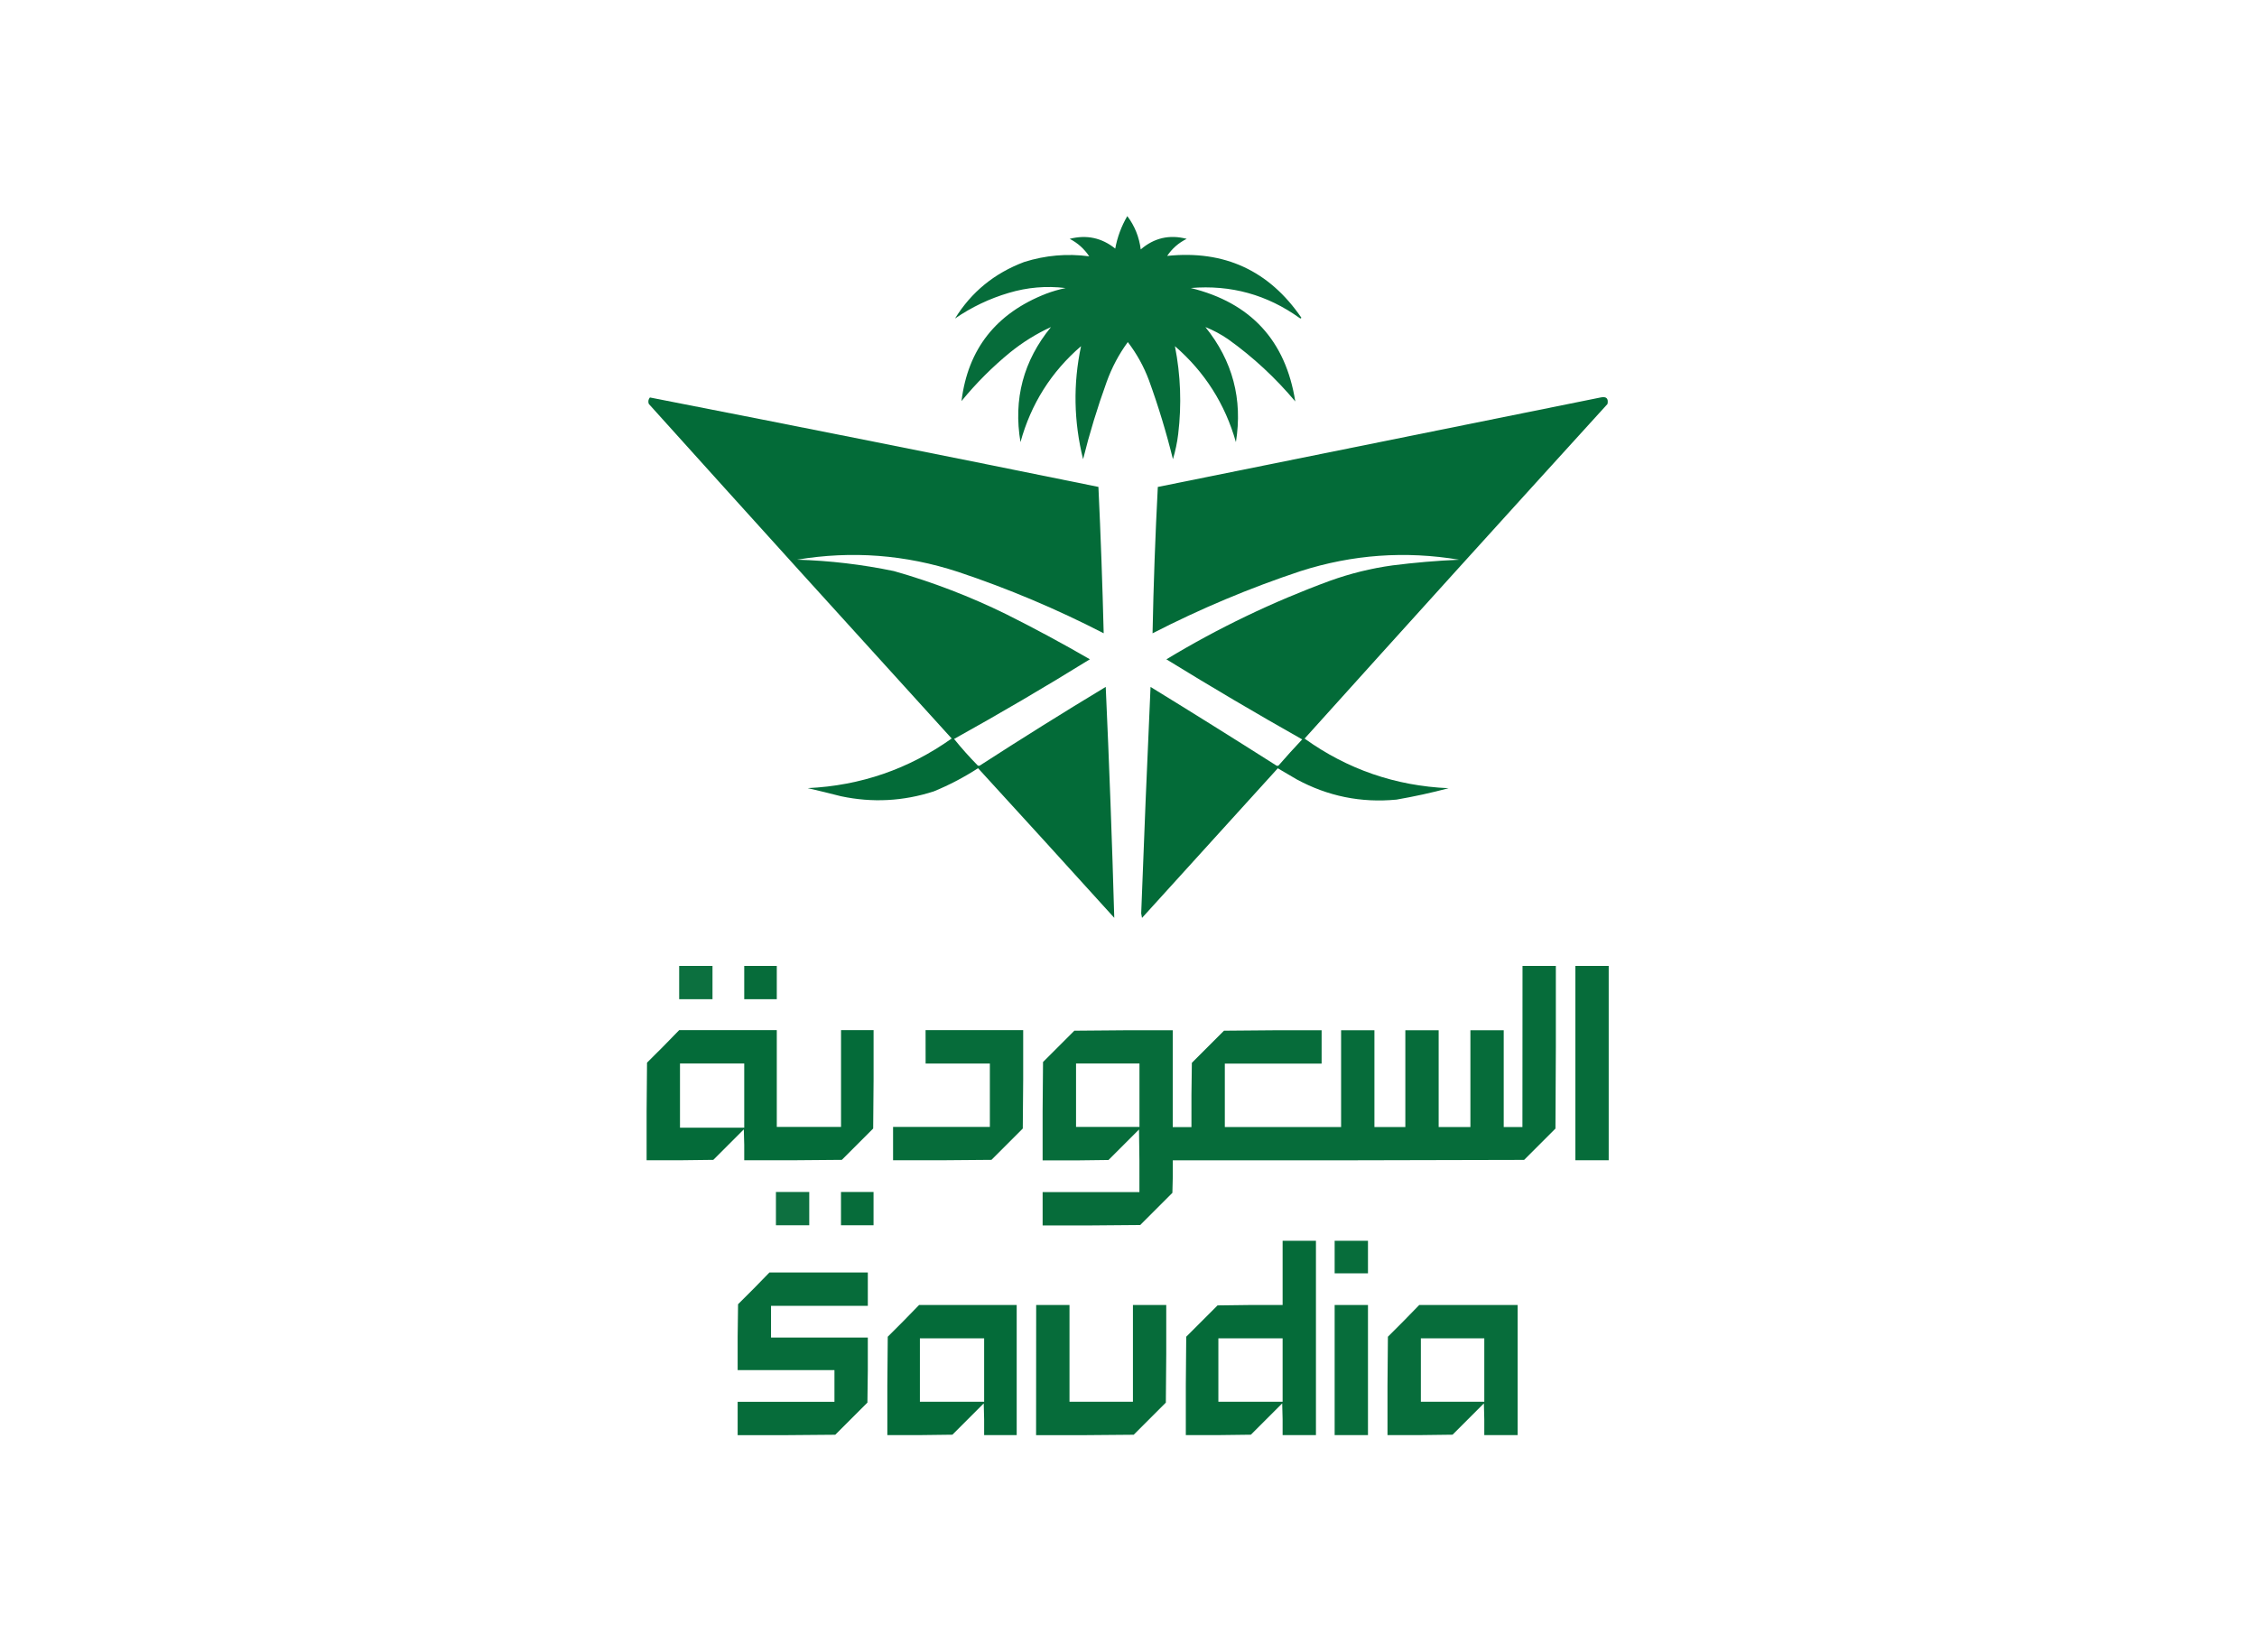 <?xml version="1.0" encoding="utf-8"?>
<!-- Generator: Adobe Illustrator 27.8.0, SVG Export Plug-In . SVG Version: 6.00 Build 0)  -->
<svg version="1.0"
	 id="katman_1" image-rendering="optimizeQuality" text-rendering="geometricPrecision" shape-rendering="geometricPrecision"
	 xmlns="http://www.w3.org/2000/svg" xmlns:xlink="http://www.w3.org/1999/xlink" x="0px" y="0px" viewBox="0 0 497.11 363.89"
	 style="enable-background:new 0 0 497.11 363.89;" xml:space="preserve">
<style type="text/css">
	.st0{opacity:0.974;fill-rule:evenodd;clip-rule:evenodd;fill:#006936;enable-background:new    ;}
	.st1{opacity:0.988;fill-rule:evenodd;clip-rule:evenodd;fill:#006936;enable-background:new    ;}
	.st2{opacity:0.952;fill-rule:evenodd;clip-rule:evenodd;fill:#006936;enable-background:new    ;}
	.st3{opacity:0.976;fill-rule:evenodd;clip-rule:evenodd;fill:#006936;enable-background:new    ;}
	.st4{opacity:0.975;fill-rule:evenodd;clip-rule:evenodd;fill:#006936;enable-background:new    ;}
	.st5{opacity:0.983;fill-rule:evenodd;clip-rule:evenodd;fill:#006936;enable-background:new    ;}
	.st6{opacity:0.973;fill-rule:evenodd;clip-rule:evenodd;fill:#006936;enable-background:new    ;}
	.st7{opacity:0.946;fill-rule:evenodd;clip-rule:evenodd;fill:#006936;enable-background:new    ;}
	.st8{opacity:0.977;fill-rule:evenodd;clip-rule:evenodd;fill:#006936;enable-background:new    ;}
	.st9{opacity:0.97;fill-rule:evenodd;clip-rule:evenodd;fill:#006936;enable-background:new    ;}
	.st10{opacity:0.984;fill-rule:evenodd;clip-rule:evenodd;fill:#006936;enable-background:new    ;}
	.st11{opacity:0.972;fill-rule:evenodd;clip-rule:evenodd;fill:#006936;enable-background:new    ;}
</style>
<g>
	<path class="st0" d="M248.29,47.6c1.63,2.16,2.61,4.6,2.96,7.34c2.95-2.54,6.32-3.32,10.12-2.33c-1.76,0.87-3.2,2.12-4.3,3.76
		c12.59-1.32,22.44,3.22,29.56,13.61c-0.09,0.18-0.21,0.21-0.36,0.09c-7.18-5.16-15.18-7.37-24-6.63
		c13.23,3.25,20.9,11.58,23.02,24.99c-4.37-5.21-9.29-9.77-14.78-13.7c-1.59-1.09-3.26-1.99-5.02-2.69c6,7.44,8.24,15.88,6.72,25.35
		c-2.38-8.4-6.86-15.45-13.43-21.14c1.26,6.39,1.5,12.84,0.72,19.35c-0.23,1.89-0.62,3.74-1.16,5.55
		c-1.45-5.88-3.21-11.68-5.28-17.38c-1.14-3.05-2.69-5.86-4.66-8.42c-1.97,2.69-3.52,5.61-4.66,8.78
		c-2.02,5.59-3.76,11.27-5.19,17.02c-2.06-8.32-2.21-16.62-0.45-24.9c-6.57,5.67-11.02,12.71-13.34,21.14
		c-1.6-9.48,0.64-17.93,6.72-25.35c-3.2,1.46-6.19,3.32-8.96,5.55c-3.94,3.22-7.52,6.81-10.75,10.75
		c1.41-11.46,7.62-19.34,18.63-23.64c1.4-0.53,2.83-0.94,4.3-1.25c-4.25-0.52-8.43-0.16-12.54,1.07c-4.25,1.26-8.19,3.14-11.82,5.64
		c3.6-5.83,8.67-9.98,15.23-12.45c4.69-1.48,9.47-1.9,14.33-1.25c-1.1-1.65-2.53-2.94-4.3-3.85c3.71-0.95,7.06-0.24,10.03,2.15
		C246.1,52.22,246.99,49.83,248.29,47.6z"/>
	<path class="st1" d="M143.14,87.55c32.96,6.44,65.89,13.01,98.79,19.7c0.51,10.77,0.89,21.51,1.16,32.24
		c-10.34-5.33-21.03-9.84-32.06-13.52c-11.6-3.8-23.42-4.7-35.47-2.69c7.18,0.21,14.29,1.05,21.32,2.51
		c8.53,2.42,16.77,5.59,24.72,9.49c6.26,3.13,12.41,6.45,18.45,9.94c-9.82,6.08-19.8,11.93-29.91,17.55
		c1.63,2.02,3.36,3.96,5.19,5.82c0.18,0.12,0.36,0.12,0.54,0c9.13-5.9,18.35-11.67,27.67-17.29c0.77,16.97,1.4,33.93,1.88,50.87
		c-9.96-11.01-19.96-21.99-30-32.96c-3.08,2-6.34,3.71-9.76,5.11c-6.72,2.17-13.52,2.53-20.42,1.07c-2.44-0.63-4.89-1.22-7.34-1.79
		c11.66-0.55,22.22-4.19,31.71-10.93c-22.3-24.52-44.55-49.09-66.72-73.71C142.71,88.44,142.8,87.96,143.14,87.55z"/>
	<path class="st1" d="M352.54,87.55c1.25-0.27,1.76,0.21,1.52,1.43c-22.31,24.52-44.55,49.09-66.72,73.71
		c9.46,6.78,20.03,10.42,31.71,10.93c-3.78,1.01-7.61,1.84-11.46,2.51c-7.81,0.75-15.15-0.74-22.03-4.48
		c-1.37-0.81-2.75-1.61-4.12-2.42c-9.98,10.99-19.95,21.98-29.91,32.96c-0.06-0.33-0.12-0.66-0.18-0.99
		c0.62-16.63,1.31-33.26,2.06-49.89c9.27,5.69,18.5,11.46,27.67,17.29c0.18,0.12,0.36,0.12,0.54,0c1.69-1.94,3.42-3.86,5.19-5.73
		c-10.1-5.7-20.07-11.58-29.91-17.64c11.43-6.91,23.43-12.67,36-17.29c4.48-1.61,9.08-2.75,13.79-3.4
		c4.88-0.62,9.77-1.04,14.69-1.25c-11.85-1.98-23.49-1.15-34.93,2.51c-11.22,3.73-22.08,8.29-32.6,13.7
		c0.21-10.75,0.6-21.49,1.16-32.24C287.53,100.67,320.04,94.1,352.54,87.55z"/>
	<path class="st2" d="M149.59,212.76h7.34v7.34c-2.45,0-4.9,0-7.34,0C149.59,217.65,149.59,215.2,149.59,212.76z"/>
	<path class="st3" d="M163.92,212.76h7.17v7.34c-2.39,0-4.78,0-7.17,0C163.92,217.65,163.92,215.2,163.92,212.76z"/>
	<path class="st4" d="M335.34,212.76h7.34c0.03,11.94,0,23.88-0.09,35.83c-2.3,2.3-4.6,4.6-6.9,6.9
		c-25.79,0.09-51.59,0.12-77.38,0.09c0.03,2.39,0,4.78-0.09,7.17c-2.36,2.36-4.72,4.72-7.08,7.08c-7.16,0.09-14.33,0.12-21.5,0.09
		c0-2.45,0-4.9,0-7.34h21.32c0.03-4.6,0-9.2-0.09-13.79c-2.24,2.24-4.48,4.48-6.72,6.72c-4.84,0.09-9.67,0.12-14.51,0.09
		c-0.03-7.22,0-14.45,0.09-21.67c2.3-2.3,4.6-4.6,6.9-6.9c7.22-0.09,14.45-0.12,21.67-0.09v21.32h4.12c-0.03-4.72,0-9.43,0.09-14.15
		c2.36-2.36,4.72-4.72,7.08-7.08c7.16-0.09,14.33-0.12,21.5-0.09v7.34c-7.11,0-14.21,0-21.32,0v13.97h25.61c0-7.11,0-14.21,0-21.32
		h7.34v21.32h6.81c0-7.11,0-14.21,0-21.32h7.34v21.32h6.99c0-7.11,0-14.21,0-21.32h7.34v21.32h4.12
		C335.34,236.4,335.34,224.58,335.34,212.76z M237,234.25h13.97v13.97c-4.66,0-9.31,0-13.97,0C237,243.56,237,238.91,237,234.25z"/>
	<path class="st0" d="M346.98,212.76h7.34v42.81c-2.45,0-4.9,0-7.34,0C346.98,241.3,346.98,227.03,346.98,212.76z"/>
	<path class="st5" d="M149.59,226.91h21.5v21.32h14.15c0-7.11,0-14.21,0-21.32h7.17c0.03,7.22,0,14.45-0.09,21.67
		c-2.3,2.3-4.6,4.6-6.9,6.9c-7.16,0.09-14.33,0.12-21.5,0.09c0.03-2.27,0-4.54-0.09-6.81c-2.24,2.24-4.48,4.48-6.72,6.72
		c-4.9,0.09-9.79,0.12-14.69,0.09c-0.03-7.17,0-14.33,0.09-21.5C144.91,231.71,147.27,229.32,149.59,226.91z M149.77,234.25h14.15
		v14.15c-4.72,0-9.43,0-14.15,0C149.77,243.68,149.77,238.97,149.77,234.25z"/>
	<path class="st6" d="M203.86,226.91h21.5c0.03,7.22,0,14.45-0.09,21.67c-2.3,2.3-4.6,4.6-6.9,6.9c-7.22,0.09-14.45,0.12-21.67,0.09
		c0-2.45,0-4.9,0-7.34h21.32c0-4.66,0-9.31,0-13.97c-4.72,0-9.43,0-14.15,0C203.86,231.8,203.86,229.35,203.86,226.91z"/>
	<path class="st7" d="M170.9,262.55h7.34v7.34c-2.45,0-4.9,0-7.34,0C170.9,267.45,170.9,265,170.9,262.55z"/>
	<path class="st3" d="M185.23,262.55h7.17v7.34c-2.39,0-4.78,0-7.17,0C185.23,267.45,185.23,265,185.23,262.55z"/>
	<path class="st8" d="M282.5,273.3h7.34v42.81c-2.45,0-4.9,0-7.34,0c0.03-2.33,0-4.66-0.09-6.99c-2.3,2.3-4.6,4.6-6.9,6.9
		c-4.78,0.09-9.55,0.12-14.33,0.09c-0.03-7.22,0-14.45,0.09-21.67c2.3-2.3,4.6-4.6,6.9-6.9c4.78-0.09,9.55-0.12,14.33-0.09
		C282.5,282.73,282.5,278.02,282.5,273.3z M268.35,294.79h14.15v13.97c-4.72,0-9.43,0-14.15,0
		C268.35,304.11,268.35,299.45,268.35,294.79z"/>
	<path class="st9" d="M293.96,273.3h7.34v7.17c-2.45,0-4.9,0-7.34,0C293.96,278.08,293.96,275.69,293.96,273.3z"/>
	<path class="st3" d="M169.47,280.29h21.67v7.34c-7.11,0-14.21,0-21.32,0v6.99h21.32c0.03,4.78,0,9.55-0.09,14.33
		c-2.36,2.36-4.72,4.72-7.08,7.08c-7.16,0.09-14.33,0.12-21.5,0.09c0-2.45,0-4.9,0-7.34h21.32c0-2.33,0-4.66,0-6.99
		c-7.11,0-14.21,0-21.32,0c-0.03-4.84,0-9.67,0.09-14.51C164.91,284.97,167.21,282.64,169.47,280.29z"/>
	<path class="st10" d="M202.43,287.45h21.5v28.66c-2.39,0-4.78,0-7.17,0c0.03-2.33,0-4.66-0.09-6.99c-2.3,2.3-4.6,4.6-6.9,6.9
		c-4.78,0.09-9.55,0.12-14.33,0.09c-0.03-7.22,0-14.45,0.09-21.67C197.87,292.13,200.17,289.8,202.43,287.45z M202.61,294.79h14.15
		v13.97c-4.72,0-9.43,0-14.15,0C202.61,304.11,202.61,299.45,202.61,294.79z"/>
	<path class="st6" d="M228.22,287.45h7.34v21.32h13.97c0-7.11,0-14.21,0-21.32h7.34c0.03,7.17,0,14.33-0.09,21.5
		c-2.36,2.36-4.72,4.72-7.08,7.08c-7.16,0.09-14.33,0.12-21.5,0.09C228.22,306.56,228.22,297,228.22,287.45z"/>
	<path class="st9" d="M293.96,287.45h7.34v28.66c-2.45,0-4.9,0-7.34,0C293.96,306.56,293.96,297,293.96,287.45z"/>
	<path class="st11" d="M312.59,287.45h21.67v28.66c-2.45,0-4.9,0-7.34,0c0.03-2.33,0-4.66-0.09-6.99c-2.3,2.3-4.6,4.6-6.9,6.9
		c-4.78,0.09-9.55,0.12-14.33,0.09c-0.03-7.22,0-14.45,0.09-21.67C308.03,292.13,310.33,289.8,312.59,287.45z M312.95,294.79h13.97
		v13.97c-4.66,0-9.31,0-13.97,0C312.95,304.11,312.95,299.45,312.95,294.79z"/>
</g>
</svg>
